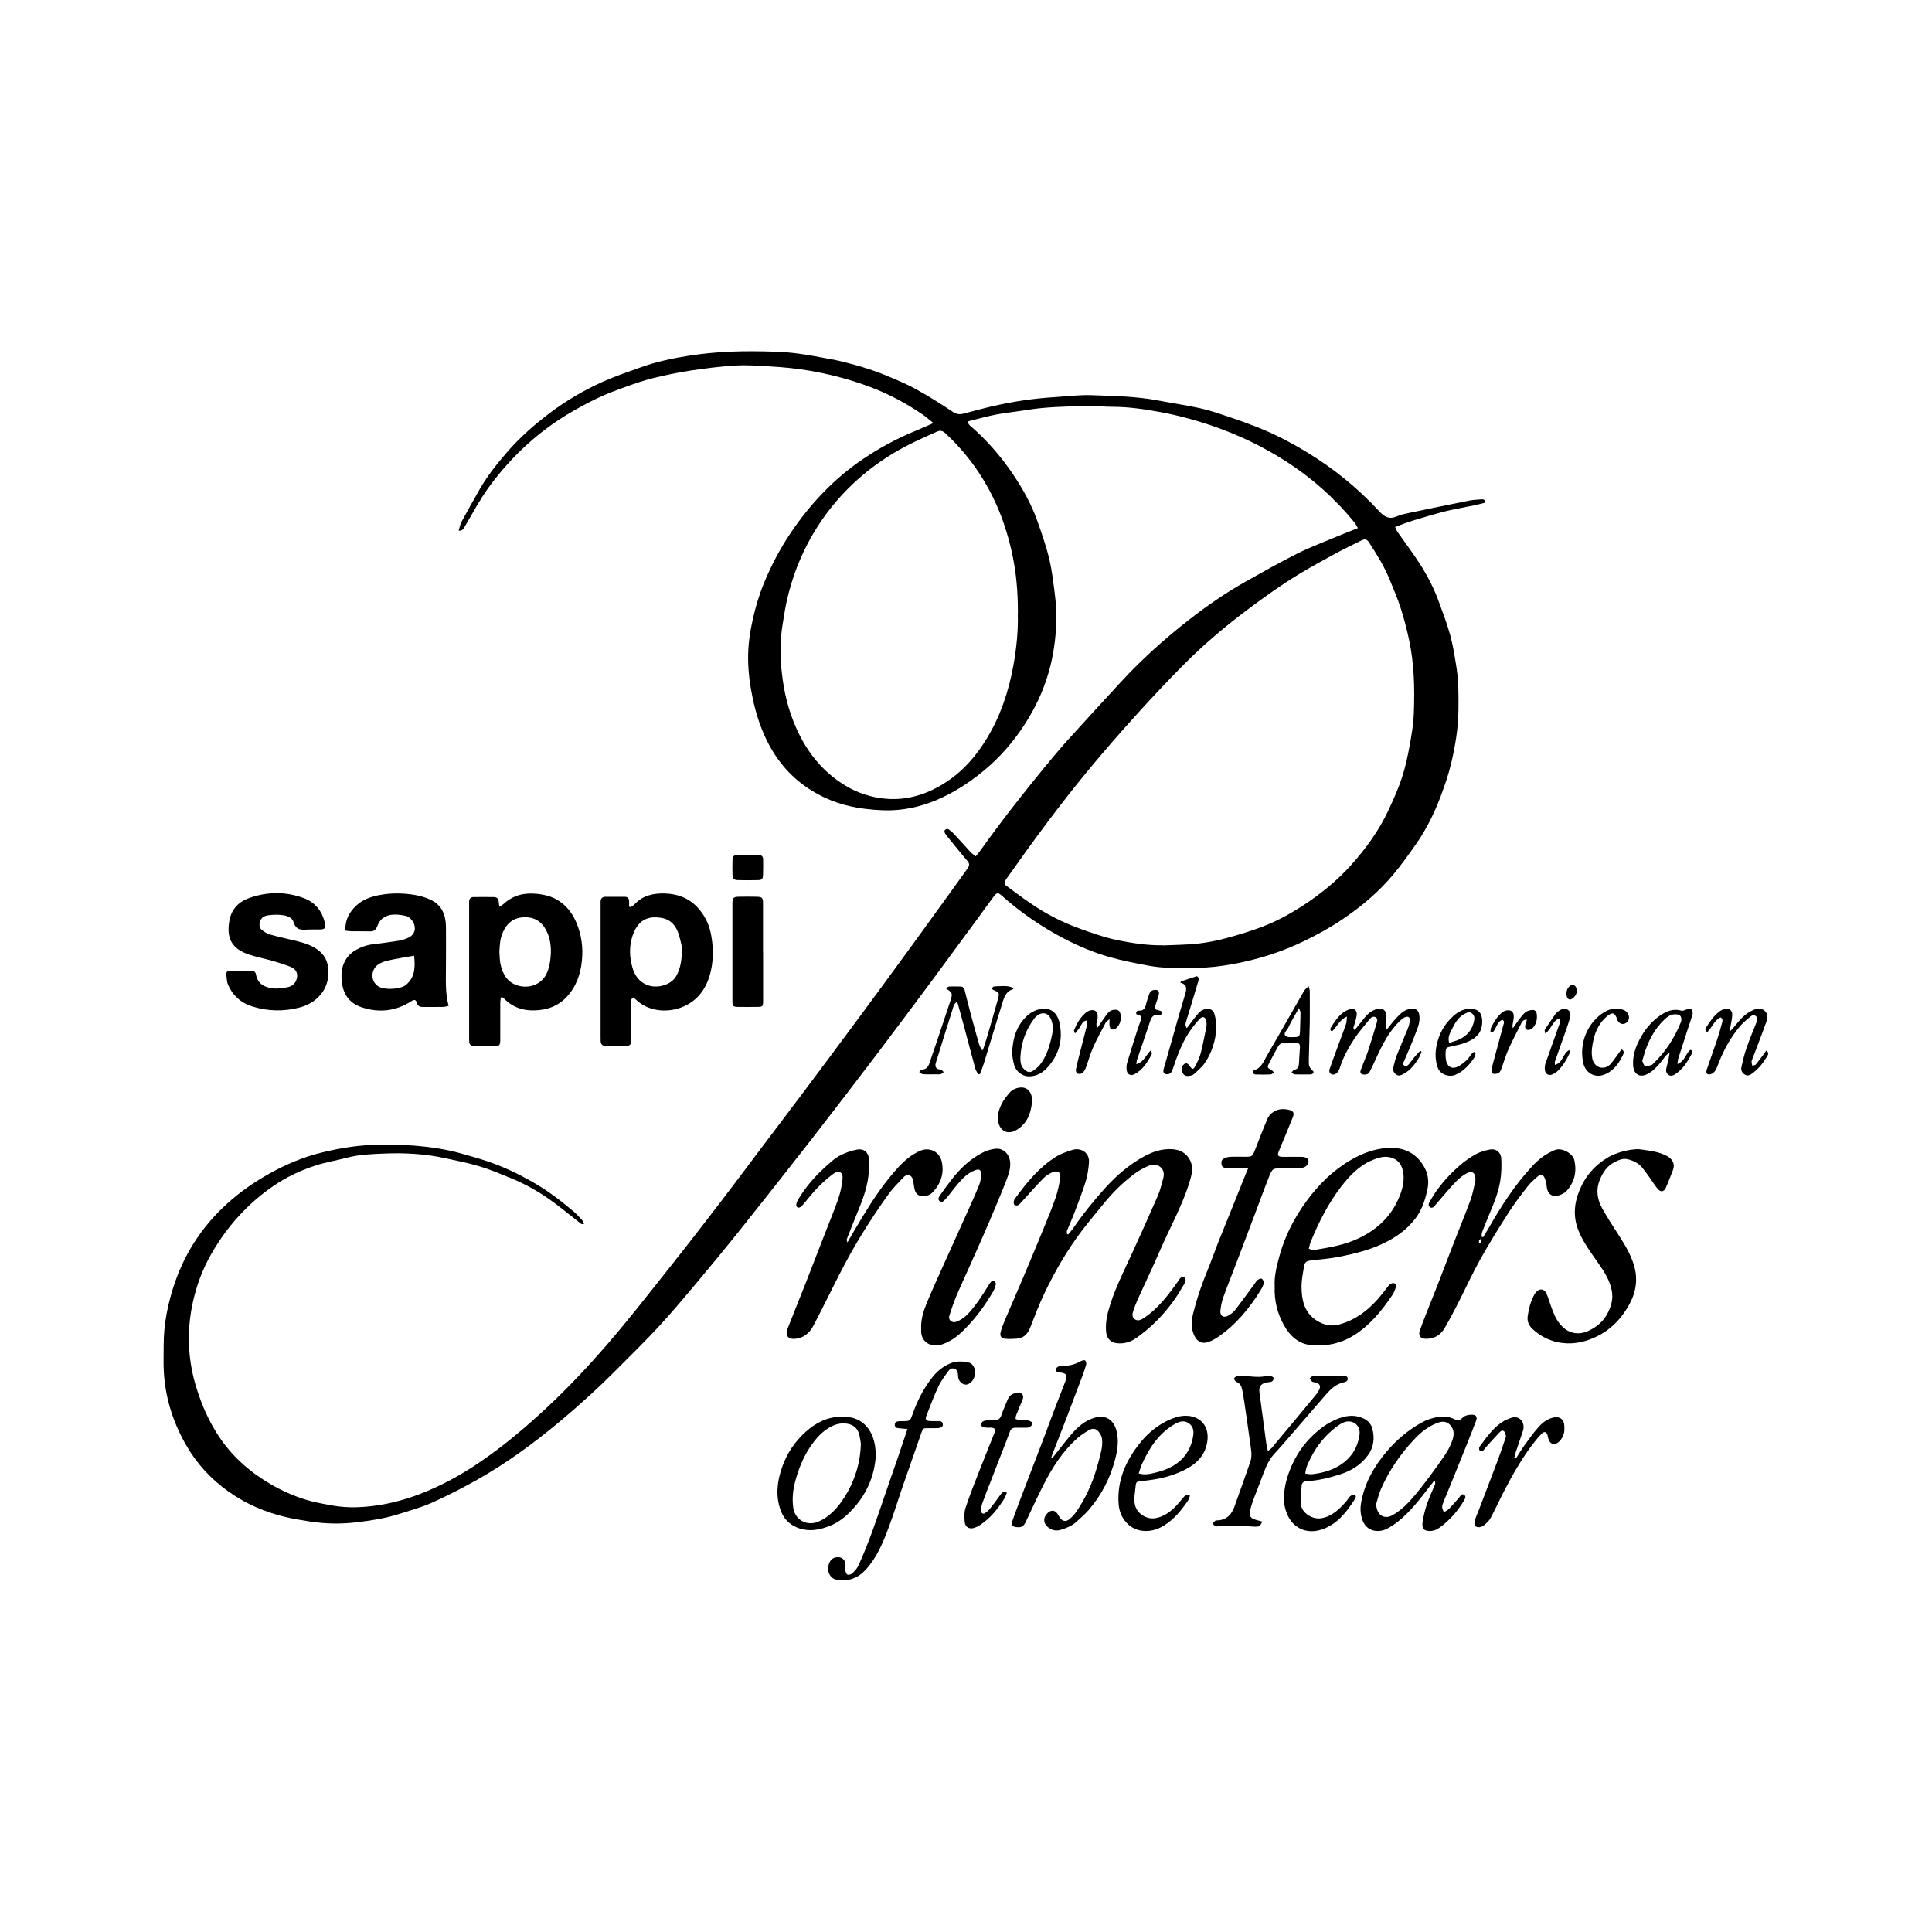 <?xml version="1.0" encoding="UTF-8"?>
<svg id="Layer_1" data-name="Layer 1" xmlns="http://www.w3.org/2000/svg" viewBox="0 0 283.46 283.46">
  <defs>
    <style>
      .cls-1 {
        stroke-width: 0px;
      }
    </style>
  </defs>
  <path class="cls-1" d="m85.71,179.55c-.43.17-.59-.11-.81-.28-1.4-1.09-2.77-2.23-4.21-3.25-1.81-1.28-3.74-2.36-5.8-3.19-1.51-.61-3.01-1.26-4.57-1.72-1.67-.5-3.39-.83-5.09-1.2-2.95-.64-5.95-.79-8.96-.66-1.77.08-3.55.13-5.29.59-1.57.42-3.2.67-4.74,1.18-2.13.7-4.16,1.65-6.02,2.91-3.86,2.62-6.89,6-9.2,10.01-1.25,2.17-2.13,4.5-2.69,6.97-.51,2.27-.72,4.55-.58,6.85.11,1.97.47,3.92,1.06,5.83.81,2.63,1.91,5.12,3.46,7.39,1.95,2.86,4.51,5.08,7.5,6.81,1.59.92,3.26,1.67,5,2.21,1.27.4,2.6.63,3.92.87,2.38.44,4.74.31,7.13-.08,2.52-.41,4.93-1.19,7.25-2.19,2.51-1.08,4.89-2.43,7.16-3.96,3.61-2.44,6.91-5.23,10.09-8.2,3.09-2.89,5.98-5.97,8.74-9.16,3.13-3.61,6.06-7.39,9.03-11.12,2.52-3.17,5-6.37,7.46-9.58,2.22-2.89,4.39-5.81,6.58-8.72,2.07-2.74,4.15-5.48,6.21-8.23,2.39-3.19,4.78-6.39,7.15-9.6,2.75-3.72,5.5-7.45,8.22-11.19,2.69-3.69,5.36-7.41,8.03-11.11.1-.14.19-.29.29-.44.25-.37.19-.65-.11-1-1.01-1.17-1.97-2.38-2.94-3.57-.15-.18-.29-.37-.38-.58-.05-.11-.03-.33.05-.39.11-.09.36-.17.46-.11.33.22.65.49.92.78.8.85,1.56,1.73,2.35,2.58.21.22.47.4.77.65.27-.34.5-.59.7-.87,2.99-4.21,6.17-8.26,9.44-12.25,1.15-1.4,2.31-2.78,3.52-4.12,2.46-2.72,4.95-5.42,7.43-8.12,3.11-3.4,6.53-6.48,10.16-9.32,2.62-2.04,5.34-3.94,8.24-5.57,2.56-1.44,5.11-2.89,7.73-4.2,1.97-.98,4.05-1.75,6.09-2.61.88-.37,1.77-.71,2.77-1.11-.21-.35-.34-.63-.53-.86-2.86-3.51-6.2-6.48-10-8.92-3.31-2.13-6.84-3.83-10.57-5.13-2.62-.91-5.29-1.64-8.01-2.13-2.23-.41-4.48-.74-6.77-.75-1.45,0-2.91-.19-4.36-.13-2.73.11-5.48.13-8.19.57-1.52.25-3.06.4-4.58.68-1.37.26-2.72.65-4.07.98-.05.01-.08.08-.16.18.09.14.16.33.3.45,2.43,2.08,4.51,4.47,6.3,7.11,1.45,2.15,2.72,4.41,3.59,6.86.65,1.84,1.3,3.68,1.75,5.57.42,1.72.61,3.5.84,5.26.33,2.61.26,5.21-.13,7.82-.72,4.84-2.64,9.13-5.54,13.02-1.86,2.5-4.07,4.63-6.61,6.44-2.17,1.54-4.49,2.81-7.04,3.59-1.19.37-2.41.61-3.67.73-1.64.15-3.27.04-4.87-.15-2.76-.33-5.39-1.17-7.78-2.65-2.99-1.84-5.17-4.37-6.69-7.52-.92-1.9-1.54-3.88-1.98-5.93-.42-1.97-.69-3.97-.7-5.97-.01-1.91.26-3.82.68-5.71.42-1.88.97-3.72,1.71-5.49,1.05-2.53,2.33-4.94,3.86-7.22,2.88-4.27,6.36-7.96,10.64-10.85,2.46-1.66,5.07-3.06,7.83-4.18.77-.31,1.53-.66,2.47-1.08-.62-.49-1.06-.89-1.55-1.23-2.41-1.65-4.96-3.02-7.7-4.05-2.9-1.09-5.86-1.88-8.91-2.4-1.93-.33-3.87-.52-5.81-.63-1.68-.1-3.38-.23-5.06-.13-2.23.13-4.46.42-6.67.75-1.84.28-3.67.67-5.47,1.11-1.32.32-2.62.78-3.9,1.24-1.39.5-2.79,1.01-4.12,1.64-1.62.78-3.21,1.63-4.74,2.57-4.49,2.77-8.26,6.36-11.35,10.61-1.31,1.81-2.35,3.81-3.5,5.73-.18.3-.3.63-.88.57.15-.47.23-.93.44-1.32.89-1.64,1.8-3.26,2.72-4.87,1.13-1.95,2.54-3.69,4.01-5.39,1.88-2.16,4.03-4.04,6.32-5.76,2.36-1.77,4.9-3.25,7.57-4.46,1.79-.81,3.67-1.44,5.53-2.11,2.33-.85,4.76-1.37,7.2-1.75,1.98-.31,3.99-.5,5.99-.59,2.21-.1,4.43-.07,6.64,0,2.21.06,4.41.38,6.58.8,1.08.21,2.18.38,3.25.64,1.3.32,2.59.68,3.86,1.09,1.1.36,2.19.77,3.26,1.23,1.31.56,2.63,1.11,3.86,1.81,1.8,1.01,3.55,2.1,5.26,3.25.56.38,1.05.41,1.63.26,1.38-.36,2.75-.74,4.14-1.06,3.01-.7,6.06-1.16,9.15-1.35,1.8-.11,3.61-.35,5.4-.29,3.28.12,6.58.16,9.82.78,2.06.39,4.13.69,6.18,1.14,1.41.31,2.79.79,4.17,1.25,1.38.46,2.74.95,4.09,1.48,2.55,1,4.97,2.25,7.31,3.67,3.96,2.4,7.53,5.29,10.67,8.69.77.83,1.47,1.26,2.59.77.63-.27,1.34-.41,2.02-.55,2.88-.6,5.76-1.2,8.64-1.77.57-.11,1.16-.13,1.74-.18.27-.02.54,0,.61.48-2.19.61-4.47.86-6.67,1.48-2.18.62-4.37,1.19-6.58,2.11.13.27.21.5.34.69,1.1,1.57,2.27,3.11,3.3,4.72,1.11,1.74,2.06,3.58,2.77,5.53.6,1.64,1.22,3.27,1.68,4.94.42,1.54.66,3.13.91,4.71.33,2.07.31,4.17.29,6.27-.03,2.67-.47,5.28-1.08,7.86-.39,1.64-.95,3.24-1.54,4.82-.94,2.48-2.11,4.86-3.64,7.03-1.05,1.5-2.12,2.99-3.29,4.4-2.14,2.56-4.68,4.7-7.45,6.57-1.81,1.22-3.71,2.27-5.68,3.22-2.44,1.18-4.99,2.09-7.61,2.75-2.86.71-5.76,1.18-8.73,1.18-2.1,0-4.21.07-6.28-.31-2-.37-4.01-.76-5.96-1.31-2.26-.65-4.43-1.56-6.53-2.65-3.35-1.74-6.43-3.85-9.25-6.37-.51-.45-.68-.44-1.12.13-.72.95-1.41,1.93-2.11,2.89-2.24,3.05-4.48,6.1-6.73,9.14-2.73,3.67-5.46,7.34-8.22,10.98-3.22,4.24-6.46,8.48-9.73,12.68-3.36,4.32-6.76,8.62-10.17,12.9-2.09,2.62-4.22,5.21-6.37,7.78-1.89,2.25-3.77,4.51-5.76,6.67-2.01,2.18-4.15,4.25-6.24,6.36-2.71,2.73-5.55,5.32-8.51,7.78-3.76,3.13-7.71,6.01-11.98,8.42-2.15,1.21-4.35,2.34-6.6,3.35-1.56.7-3.23,1.15-4.86,1.67-2,.64-4.08.96-6.16,1.21-2.32.28-4.65.25-6.97-.12-1.18-.19-2.36-.37-3.52-.65-3-.71-5.78-1.91-8.31-3.7-2.62-1.84-4.73-4.13-6.31-6.91-.98-1.72-1.77-3.52-2.33-5.44-.67-2.29-.97-4.61-.94-6.98.02-1.49-.02-2.98.12-4.45.21-2.14.67-4.24,1.34-6.31.73-2.26,1.71-4.39,2.97-6.39,2.78-4.38,6.56-7.66,11.06-10.18,2.48-1.39,5.07-2.48,7.82-3.14,2.75-.66,5.54-1.12,8.38-1.1,1.69.01,3.39-.02,5.07.11,2.32.19,4.63.52,6.89,1.15,1.26.35,2.52.71,3.76,1.12,2.35.78,4.58,1.84,6.73,3.07,2.16,1.23,4.13,2.72,6.02,4.33.44.38.84.81,1.23,1.24.12.13.18.32.27.51Zm84.95-40.84c1.69-.08,3.38-.08,5.06-.26,1.44-.16,2.88-.45,4.28-.83,1.76-.47,3.52-1.01,5.22-1.66,2.15-.81,4.16-1.93,6.09-3.19,2.54-1.67,4.88-3.58,6.92-5.85,2.15-2.39,4.03-4.98,5.41-7.9.77-1.63,1.51-3.28,2.07-4.99.51-1.54.84-3.15,1.13-4.75.29-1.57.55-3.16.6-4.75.13-3.61.05-7.23-.73-10.78-.33-1.53-.73-3.06-1.21-4.55-.45-1.41-1.04-2.77-1.6-4.14-.79-1.95-1.9-3.73-3.04-5.48-.32-.49-.6-.54-1.11-.29-1.19.6-2.4,1.16-3.58,1.8-1.84,1-3.68,2-5.47,3.08-2.74,1.66-5.34,3.52-7.9,5.45-3.14,2.37-6.14,4.91-8.92,7.69-2.37,2.37-4.66,4.81-6.91,7.29-2.36,2.61-4.69,5.26-6.94,7.97-4.36,5.24-8.39,10.73-12.32,16.3-.6.84-.31.91.24,1.32,1.35,1.01,2.71,2.01,4.13,2.93,1.17.75,2.4,1.43,3.66,2.02,1.34.62,2.73,1.15,4.13,1.62,1.4.48,2.82.94,4.27,1.22,2.14.42,4.31.75,6.51.71Zm-21.32-48.62c.03-3.38-.27-6.41-.96-9.41-.53-2.28-1.23-4.49-2.18-6.62-1.79-4.01-4.29-7.52-7.52-10.51-.38-.35-.74-.43-1.18-.23-2.18.95-4.34,1.93-6.39,3.16-3.79,2.28-7.04,5.15-9.7,8.68-3.04,4.04-5.04,8.56-6.08,13.49-.2.97-.33,1.95-.5,2.93-.4,2.37-.39,4.75-.12,7.13.31,2.8.95,5.5,2.1,8.08,1.56,3.52,3.85,6.42,7.17,8.44,1.85,1.13,3.87,1.78,6,1.96,3.29.28,6.27-.73,8.98-2.54,2.47-1.64,4.35-3.86,5.87-6.38,1.96-3.25,3.15-6.8,3.83-10.52.49-2.64.74-5.3.67-7.68Z"/>
  <path class="cls-1" d="m156.74,181.09c.21-.26.45-.5.64-.77,1.45-2.12,3.05-4.12,4.77-6.02,1.67-1.84,3.55-3.47,5.74-4.65,1.22-.66,2.56-1.12,4.01-1.05,1.2.06,2.15.54,2.7,1.62.44.85.33,1.76.09,2.64-.82,2.96-2.22,5.67-3.51,8.43-.75,1.6-1.44,3.24-2.18,4.85-.7,1.53-1.42,3.06-2.11,4.59-.25.56-.46,1.13-.65,1.71-.12.37-.15.77.18,1.06.36.32.81.24,1.15.03.57-.34,1.11-.75,1.6-1.19,1.45-1.29,2.6-2.83,3.7-4.4.22-.31.39-.7.87-.52.28.11.28.47-.02,1.01-1.76,3.14-4.06,5.81-7.02,7.89-.82.58-1.71.84-2.71.77-1-.07-1.6-.67-1.7-1.65-.15-1.46.21-2.85.65-4.2.82-2.52,2.02-4.88,3.12-7.28,1.29-2.83,2.57-5.66,3.81-8.51.35-.79.54-1.66.78-2.49.19-.66.13-1.32-.43-1.76-.55-.43-1.24-.35-1.84-.09-.69.3-1.36.68-1.96,1.13-1.79,1.33-3.34,2.9-4.72,4.64-.94,1.18-1.93,2.33-2.85,3.53-2.21,2.9-4.04,6.04-5.61,9.33-.79,1.65-1.43,3.36-2.1,5.06-.36.92-.94,1.53-1.95,1.61-.55.04-1.11.06-1.66.02-.63-.04-.87-.4-.71-1.02.14-.53.34-1.05.55-1.56.89-2.11,1.82-4.21,2.71-6.32,1.01-2.38,2-4.77,2.98-7.16.63-1.53,1.27-3.06,1.81-4.62.32-.93.52-1.9.68-2.87.14-.86-.36-1.23-1.15-.88-.5.22-.99.53-1.36.92-1.04,1.06-2.01,2.18-3.01,3.27-.2.21-.38.45-.62.61-.14.09-.4.09-.55.01-.1-.05-.14-.31-.13-.46.01-.17.08-.35.18-.48,1.7-2.34,3.52-4.58,6-6.14.73-.46,1.57-.74,2.4-1.01,1.25-.4,2.61.37,2.46,1.93-.08.89-.21,1.8-.47,2.66-.48,1.55-1.07,3.07-1.65,4.59-.34.9-.74,1.77-1.1,2.66-.06.14,0,.33,0,.49.06.02.12.05.18.07Z"/>
  <path class="cls-1" d="m73.26,133.06c.31-.22.53-.33.71-.5,1.36-1.24,2.99-1.6,4.78-1.42,1.17.12,2.29.39,3.29,1.06,1.17.79,1.97,1.86,2.52,3.16.76,1.79,1.01,3.66.82,5.55-.2,2.03-.85,3.93-2.32,5.44-.92.95-2.07,1.54-3.35,1.76-2.2.37-4.24.02-5.85-1.7-.04-.04-.1-.06-.15-.08-.02-.01-.06,0-.22,0-.03.25-.08.51-.09.78,0,1.72,0,3.44,0,5.16,0,.23,0,.47-.02.7-.03.3-.18.49-.5.49-1.14,0-2.27,0-3.41,0-.38,0-.59-.21-.62-.59-.02-.23-.02-.47-.02-.7,0-6.47,0-12.94,0-19.41,0-.17,0-.35,0-.52.03-.37.22-.62.6-.62,1.02-.02,2.04-.02,3.06,0,.4,0,.64.24.68.66.02.22.05.44.1.83Zm.01,6.66c.05.58.04,1.17.16,1.73.32,1.5,1.03,2.73,2.63,3.17,1.56.43,3.35-.14,4.13-1.76.38-.81.53-1.65.6-2.53.11-1.35-.03-2.67-.68-3.89-.7-1.3-1.8-1.93-3.29-1.86-1.5.08-2.46.87-3.05,2.22-.41.94-.46,1.91-.5,2.91Z"/>
  <path class="cls-1" d="m92.54,133.09c.21-.15.44-.28.61-.46,1.2-1.27,2.77-1.59,4.4-1.54,1.86.06,3.53.66,4.83,2.09.98,1.08,1.63,2.35,1.91,3.76.37,1.84.42,3.71,0,5.55-.51,2.23-1.66,4.07-3.77,5.08-2.29,1.1-5.32.95-7.26-.95-.1-.1-.22-.17-.34-.27-.41.22-.3.57-.3.86,0,1.63,0,3.26,0,4.9,0,.23,0,.47-.01.7-.01.38-.2.61-.59.62-1.08.01-2.16.02-3.24.01-.42,0-.63-.25-.65-.67,0-.23-.01-.47-.01-.7,0-6.44,0-12.88,0-19.32,0-.17,0-.35,0-.52.03-.42.27-.65.68-.65.96-.01,1.92-.01,2.89,0,.38,0,.59.23.61.6.02.28,0,.56,0,.84l.23.08Zm7.52,5.88c-.12-.48-.28-1.34-.57-2.15-.37-1.03-1.1-1.85-2.18-2.09-2.42-.53-3.83.44-4.54,2.68-.46,1.47-.42,3,0,4.48.35,1.26,1.05,2.25,2.37,2.69,1.33.44,3.3-.03,4.07-1.37.7-1.22.83-2.52.85-4.25Z"/>
  <path class="cls-1" d="m187.02,188.76c-.09-1.55.31-3.07.73-4.59.81-2.92,2.19-5.56,3.97-7.99,1.79-2.44,3.92-4.53,6.56-6.04,1.65-.94,3.41-1.61,5.35-1.72,2.23-.13,4.01.67,5.19,2.56.66,1.05.89,2.24.61,3.52-.33,1.55-.81,3.04-1.79,4.31-1.31,1.7-3.01,2.86-4.95,3.75-1.9.87-3.9,1.36-5.92,1.78-1.42.3-2.88.41-4.33.58-.81.09-1.02.23-1.14,1.02-.14.92-.34,1.85-.34,2.77,0,2.01.39,3.91,2.28,5.08.99.61,2.07.86,3.26.53,2.67-.74,4.66-2.42,6.34-4.54.31-.39.59-.79.91-1.17.12-.15.31-.28.49-.33.37-.11.67.13.57.51-.11.41-.28.84-.51,1.19-1.5,2.23-3.18,4.32-5.46,5.81-1.96,1.28-4.17,1.79-6.49,1.56-1.82-.18-3.07-1.32-3.94-2.86-1-1.76-1.47-3.66-1.39-5.73Zm5.01-5.55c.25.09.35.14.46.16.14.02.29.03.43.01,2.23-.37,4.46-.73,6.53-1.75,2.5-1.22,4.44-2.96,5.62-5.5.65-1.41,1.12-2.89.73-4.47-.22-.9-.75-1.54-1.69-1.82-.97-.28-1.86,0-2.71.35-1.95.79-3.37,2.28-4.62,3.9-1.9,2.45-3.28,5.21-4.46,8.07-.13.31-.19.65-.3,1.05Z"/>
  <path class="cls-1" d="m50.67,136.53c-.06-1.56.59-2.73,1.62-3.68.96-.89,2.18-1.31,3.46-1.54,1.71-.31,3.43-.29,5.13,0,.77.13,1.54.35,2.25.68,1.69.77,2.28,2.24,2.3,3.99.02,1.84,0,3.67,0,5.51.01,2-.16,4.02.39,6.09-.31.06-.55.15-.79.15-.99.02-1.98,0-2.97.01-.47,0-.75-.12-.9-.61-.15-.48-.37-.52-.79-.25-2.31,1.5-4.78,1.75-7.35.89-1.67-.56-2.61-1.8-2.84-3.53-.15-1.1-.13-2.2.43-3.23.34-.64.81-1.14,1.41-1.51.82-.51,1.72-.84,2.69-.96,1.27-.15,2.54-.31,3.81-.52.51-.09,1.03-.25,1.49-.49,1.28-.67.93-2.13.17-2.78-.18-.15-.38-.31-.6-.36-1.21-.25-2.45-.44-3.51.41-.34.27-.57.73-.74,1.14-.21.51-.49.73-1.04.71-.93-.03-1.87,0-2.8-.02-.25,0-.5-.06-.81-.09Zm10.09,3.69c-1.02.18-1.9.31-2.77.49-.82.17-1.66.28-2.4.73-1.25.75-1.27,2.61,0,3.33.87.49,3.17.42,4.01-.3,1.36-1.17,1.31-2.67,1.16-4.25Z"/>
  <path class="cls-1" d="m124.33,182.29c.78-1.33,1.46-2.53,2.18-3.7,1.42-2.35,2.93-4.63,4.73-6.7.82-.95,1.69-1.86,2.77-2.52.37-.23.76-.44,1.16-.59,1.35-.48,2.71.27,3.01,1.68.37,1.73-.15,3.21-1.35,4.48-.37.39-.84.53-1.34.54-.73.03-1.13-.29-1.31-1.01-.08-.34-.1-.69-.17-1.03-.08-.4-.13-.84-.6-.99-.43-.15-.74.15-.99.42-.69.74-1.43,1.47-2.02,2.29-2.28,3.17-4.38,6.46-6.23,9.89-1.13,2.1-2.17,4.24-3.25,6.37-.54,1.06-1.06,2.13-1.63,3.18-.56,1.02-1.4,1.71-2.6,1.83-1.08.11-1.53-.5-1.13-1.51.89-2.24,1.79-4.48,2.67-6.72.95-2.43,1.89-4.87,2.84-7.31.65-1.68,1.35-3.34,1.93-5.04.32-.93.52-1.91.62-2.89.1-.96-.54-1.33-1.31-.77-.84.61-1.63,1.32-2.35,2.06-.77.79-1.44,1.68-2.16,2.52-.13.15-.28.3-.46.38-.28.12-.55-.08-.51-.39.03-.25.12-.52.25-.73,1.01-1.69,2.25-3.19,3.69-4.52.92-.85,1.82-1.74,3-2.23.66-.28,1.37-.51,2.07-.63.86-.15,1.58.42,1.63,1.3.05.9.05,1.81-.07,2.7-.24,1.83-.89,3.55-1.6,5.24-.54,1.31-1.06,2.63-1.57,3.95-.03.08.04.2.1.46Z"/>
  <path class="cls-1" d="m217.63,181.49c.26-.44.53-.87.78-1.31,1.87-3.27,3.9-6.42,6.49-9.18.92-.98,1.98-1.77,3.26-2.28.98-.39,2.59.51,2.81,1.45.41,1.73.04,3.25-1.11,4.55-.3.34-.81.57-1.27.7-.88.25-1.53-.29-1.64-1.19-.06-.48-.14-.98-.33-1.42-.2-.48-.58-.57-.98-.23-.53.45-1.07.92-1.49,1.47-.97,1.24-1.93,2.49-2.78,3.81-1.44,2.25-2.86,4.53-4.16,6.86-1.19,2.13-2.2,4.36-3.31,6.53-.61,1.19-1.23,2.37-1.9,3.53-.4.69-.96,1.27-1.76,1.5-.38.11-.81.18-1.2.14-.68-.06-.96-.53-.74-1.17.32-.9.67-1.8,1.02-2.69.56-1.43,1.14-2.86,1.7-4.29.74-1.89,1.45-3.8,2.19-5.69.84-2.16,1.72-4.31,2.53-6.49.31-.84.47-1.74.68-2.61.05-.2.06-.41.05-.61-.06-.87-.52-1.12-1.3-.71-1.11.58-1.88,1.55-2.7,2.46-.62.69-1.21,1.42-1.83,2.12-.22.25-.47.65-.85.36-.35-.26-.11-.64.06-.94,1.11-1.98,2.6-3.65,4.29-5.14.74-.65,1.56-1.22,2.42-1.69.62-.34,1.35-.54,2.06-.68.83-.17,1.59.4,1.64,1.3.06,1.07.03,2.16-.13,3.21-.27,1.76-.95,3.41-1.64,5.04-.36.86-.71,1.72-1.04,2.59-.08.2-.05.44-.07.66.08.02.15.05.23.07Zm-.61.83c.07,0,.14.01.21.02.01-.16.03-.31.05-.6-.17.16-.26.21-.28.27-.02.1,0,.21.01.31Z"/>
  <path class="cls-1" d="m45.54,136.38c-.15,0-.29-.01-.44,0-.92.1-1.69.04-2.03-1.08-.2-.66-.91-.93-1.53-1.02-.71-.11-1.46-.09-2.17.01-.54.07-1.08.33-1.24.96-.11.44-.09.91.3,1.2.36.28.77.55,1.2.67,1.29.36,2.6.63,3.9.95,1.08.27,2.13.59,3.05,1.25,1.07.77,1.56,1.79,1.61,3.12.1,2.86-1.84,4.74-4.2,5.37-2.36.62-4.69.57-6.98-.15-1.69-.53-2.93-1.64-3.6-3.32-.04-.11-.07-.22-.09-.34-.2-1.59-.32-1.61,1.3-1.59.73,0,1.46,0,2.19,0,.39,0,.67.14.75.57.25,1.39,1.28,1.9,2.51,2.03.71.08,1.45-.04,2.16-.18.79-.16,1.27-.72,1.36-1.52.09-.75-.37-1.22-1-1.47-.83-.33-1.69-.6-2.56-.85-1.23-.36-2.5-.58-3.69-1.01-2.41-.86-3.12-2.42-2.69-4.87.31-1.78,1.43-2.87,3.1-3.42,2.6-.87,5.21-.88,7.79.07,1.73.63,2.72,1.93,3.14,3.69.16.69-.03.91-.72.92-.47,0-.93,0-1.4,0,0,0,0,0,0,0Z"/>
  <path class="cls-1" d="m183.15,171.4c-.9,0-1.56,0-2.22,0-.35,0-.7,0-1.05-.03-.31-.02-.58-.13-.65-.48-.07-.33-.05-.68.26-.86.29-.16.64-.29.97-.3.78-.04,1.57,0,2.36-.01.85,0,.95-.09,1.27-.89.63-1.6,1.23-3.2,1.91-4.77.16-.37.51-.71.86-.94.72-.47,1.55-.47,2.36-.26.55.14.69.49.48,1.01-.66,1.64-1.34,3.28-2.02,4.91-.32.76-.23.94.58.95.87,0,1.75,0,2.62,0,.7,0,1.07.22,1.11.61.05.48-.44.99-1.08,1.02-.9.05-1.81.05-2.71.05-1.47,0-1.5-.02-2.03,1.3-.75,1.89-1.44,3.8-2.16,5.7-.52,1.38-1.05,2.77-1.57,4.15-.45,1.19-.9,2.39-1.36,3.58-.54,1.41-1.11,2.81-1.61,4.23-.22.62-.35,1.29-.42,1.95-.07.74.49,1.09,1.14.72.4-.22.79-.52,1.06-.88.95-1.22,1.84-2.47,2.76-3.71.17-.23.32-.5.54-.68.15-.12.49-.23.59-.15.17.13.32.45.28.64-.07.36-.26.71-.46,1.03-1.66,2.7-3.66,5.11-6.31,6.91-.41.27-.85.51-1.31.68-.93.35-1.65.02-2.09-.87-.51-1.06-.48-2.14-.21-3.24.53-2.15,1.23-4.24,2.08-6.28.57-1.37,1.05-2.77,1.59-4.15.74-1.86,1.5-3.71,2.25-5.57.54-1.35,1.08-2.7,1.62-4.05.15-.36.3-.72.55-1.31Z"/>
  <path class="cls-1" d="m240.4,168.6c1.18.17,2.63.27,3.98.9,1.07.5,1.41,1.35,1.07,2.17-.35.86-.65,1.74-1.04,2.58-.3.65-.76.7-1.22.15-.43-.51-.77-1.09-1.16-1.63-.34-.47-.68-.95-1.04-1.4-.55-.69-1.31-1.06-2.14-1.28-.73-.19-1.39.12-2.01.44-1.06.55-1.68,1.49-2.12,2.57-.61,1.5-.37,2.93.39,4.27.73,1.29,1.53,2.54,2.34,3.78.9,1.4,1.76,2.8,2.26,4.41.64,2.06.34,3.99-.66,5.82-1.19,2.17-2.87,3.88-5.17,4.89-1.69.75-3.47,1.04-5.29.67-1.41-.29-2.68-.96-3.75-1.96-.54-.5-.81-1.13-.7-1.88.16-1.1.43-2.17.97-3.15.07-.13.15-.25.25-.36.54-.6,1.21-.53,1.54.21.25.56.41,1.15.62,1.73.41,1.16.83,2.3,1.76,3.17,1.05.98,2.4,1.18,3.71.59,1.33-.6,2.37-1.51,2.98-2.82.44-.94.72-1.92.52-3.03-.28-1.59-1.12-2.86-2-4.12-1.03-1.48-2.11-2.92-2.83-4.6-.86-2.02-.76-4,.05-6.01.88-2.17,2.32-3.81,4.33-4.97,1.07-.61,2.9-1.13,4.35-1.14Z"/>
  <path class="cls-1" d="m135.15,194.79c-.03-1.25.34-2.43.8-3.56.79-1.93,1.67-3.83,2.52-5.73,1.19-2.65,2.39-5.29,3.58-7.94.56-1.25,1.13-2.49,1.63-3.76.19-.5.28-1.07.26-1.6-.03-.61-.31-.72-.89-.5-1.05.39-1.8,1.16-2.5,1.98-.53.62-1.02,1.27-1.53,1.91-.09.11-.19.22-.29.33-.24.25-.5.61-.87.31-.3-.24-.14-.6.06-.87.69-.94,1.35-1.89,2.09-2.79,1.12-1.36,2.43-2.53,3.98-3.37.62-.34,1.35-.59,2.05-.66,1.2-.12,2.07.8,2.17,2.01.07.88-.21,1.69-.5,2.46-.8,2.09-1.68,4.14-2.55,6.2-.87,2.03-1.77,4.04-2.66,6.05-.73,1.65-1.5,3.28-2.2,4.93-.39.93-.71,1.9-1.02,2.87-.19.59.39,1.09.99.88.69-.25,1.28-.66,1.79-1.21,1.13-1.23,2.03-2.61,2.9-4.03.14-.22.26-.46.45-.64.1-.1.36-.18.45-.12.14.09.28.33.25.48-.08.36-.21.74-.39,1.06-1.34,2.27-2.88,4.38-4.84,6.16-.78.71-1.65,1.26-2.67,1.61-1.54.52-3.16-.27-3.06-2.18,0-.09,0-.17,0-.26Z"/>
  <path class="cls-1" d="m154.37,213.96c.9-1.13,1.78-2.28,2.71-3.39.94-1.13,2.02-2.11,3.47-2.55,1.61-.49,2.82.24,3.25,1.86.37,1.41.18,2.79-.17,4.15-.72,2.8-2.01,5.32-3.91,7.52-.55.64-1.2,1.18-1.82,1.75-.64.58-1.43.89-2.24,1.14-.58.18-1.14.13-1.68-.21-.95-.6-1.04-1.58-.19-2.32.46-.4.99-.34,1.34.16.13.19.23.4.37.6.34.5.87.64,1.35.26.4-.32.77-.71,1.07-1.14,1.34-1.96,2.32-4.09,2.98-6.37.27-.92.53-1.85.72-2.79.1-.51.13-1.05.06-1.56-.04-.35-.25-.72-.48-1-.39-.47-.87-.57-1.41-.25-.62.36-1.25.76-1.78,1.24-2.11,1.9-3.61,4.25-4.89,6.75-.91,1.78-1.74,3.62-2.6,5.42-.36.75-.61.89-1.35.83-.65-.06-.84-.31-.63-.92.29-.85.6-1.7.92-2.54.57-1.52,1.16-3.04,1.74-4.56.58-1.52,1.17-3.03,1.75-4.55.57-1.49,1.11-2.99,1.68-4.49.55-1.44,1.11-2.87,1.67-4.31.36-.92.22-1.19-.77-1.33-.26-.04-.58,0-.59-.37,0-.34.25-.5.57-.56.14-.02.29-.03.44-.03.96.02,1.84-.25,2.67-.71.17-.1.51-.16.61-.07.13.12.18.44.12.63-.15.56-.35,1.11-.55,1.65-.78,2.07-1.55,4.13-2.34,6.19-.69,1.79-1.4,3.57-2.09,5.36-.06.15-.09.31-.13.47.05.01.1.03.15.04Z"/>
  <path class="cls-1" d="m211.82,221.87c.27-.16.56-.28.77-.49.51-.52.98-1.07,1.46-1.62.02-.02.03-.05.05-.07.18-.22.35-.58.68-.39.37.21.19.56.02.84-.8,1.37-1.81,2.56-3.04,3.57-.52.42-1.04.84-1.75.9-.97.09-1.43-.26-1.3-1.23.13-.94.37-1.88.68-2.78.32-.96.77-1.88,1.16-2.82.05-.11,0-.26,0-.39-.06-.03-.12-.06-.17-.09-.26.33-.52.65-.77.98-1.35,1.76-2.7,3.51-4.44,4.91-.54.43-1.13.83-1.75,1.14-1.18.58-2.97.4-3.55-1.39-.26-.8-.32-1.58-.18-2.4.5-2.93,1.9-5.4,3.81-7.63,1.4-1.63,3-2.99,4.86-4.07.84-.49,1.74-.81,2.7-.95.79-.12,1.59-.03,2.3.32.47.24.84.18,1.18-.16.41-.41.93-.49,1.45-.49.56,0,.79.33.59.86-.42,1.12-.86,2.22-1.3,3.33-.77,1.91-1.54,3.82-2.31,5.73-.39.97-.8,1.93-1.19,2.9-.26.65-.25.83.06,1.48Zm-9.9-1.23c.01,1.65,1.18,2.32,2.32,1.7,1.38-.76,2.45-1.88,3.43-3.06,1.32-1.59,2.54-3.26,3.73-4.94.74-1.04,1.46-2.11,1.79-3.37.19-.75.06-1.46-.53-2-.57-.52-1.23-.42-1.88-.16-1.33.52-2.41,1.43-3.36,2.45-1.99,2.13-3.64,4.53-4.81,7.22-.35.79-.53,1.65-.69,2.16Z"/>
  <path class="cls-1" d="m133.13,209.67c-.51-.05-.87-.09-1.23-.12-.31-.02-.6-.09-.62-.47-.02-.42.28-.54.63-.56.23-.02.47,0,.7-.01.9-.02.94-.07,1.24-.91.7-1.99,1.62-3.86,2.94-5.52.72-.91,1.6-1.62,2.67-2.06.83-.34,1.72-.31,2.58-.14.68.13,1.06.83,1.02,1.63-.05.79-.59,1.51-1.22,1.63-.49.09-1.07-.34-1.22-.91-.06-.22-.05-.46-.08-.69-.04-.34-.2-.62-.54-.73-.36-.12-.65.05-.84.32-.52.74-1.09,1.46-1.47,2.27-.65,1.39-1.19,2.83-1.75,4.27-.24.61-.09.8.56.83.35.02.7,0,1.05,0,.35.01.75-.02.78.48.02.36-.26.54-.82.56-.47.01-.93,0-1.4,0-.7.02-.69.02-.92.67-.91,2.61-1.83,5.21-2.73,7.82-.71,2.06-1.34,4.14-2.11,6.18-.82,2.17-1.71,4.32-3.32,6.08-1.17,1.28-2.56,1.76-4.23,1.5-.82-.12-1.37-.92-1.29-1.8.1-.99.62-1.54,1.45-1.53.6.01,1.05.42,1.09,1.02.02.29-.07.59-.03.87.04.24.13.57.3.66.16.09.53,0,.69-.14.35-.33.72-.71.92-1.14.57-1.24,1.09-2.5,1.58-3.78.62-1.63,1.18-3.28,1.75-4.92.41-1.18.8-2.36,1.21-3.54.36-1.04.73-2.08,1.09-3.13.51-1.51,1.02-3.02,1.59-4.71Z"/>
  <path class="cls-1" d="m186.02,212.89c.29-.22.44-.31.55-.43,2.15-2.57,4.29-5.14,6.42-7.72.19-.22.35-.47.5-.72.35-.59.19-1-.46-1.19-.17-.05-.38-.02-.5-.11-.16-.12-.26-.33-.38-.5.17-.12.35-.33.52-.33.58-.02,1.16.05,1.75.05.87,0,1.75-.03,2.62-.06.29,0,.63-.04.69.34.05.36-.21.52-.52.58-1.19.24-2,1.03-2.75,1.9-1.76,2.02-3.5,4.05-5.26,6.08-.73.84-1.44,1.68-2.2,2.49-.71.76-1.16,1.66-1.52,2.62-.54,1.44-1.11,2.87-1.65,4.31-.16.43-.28.89-.4,1.34-.23.84.03,1.25.88,1.46.29.07.58.16.89.24-.31.71-.49.79-1.25.74-1.1-.07-2.2-.13-3.31-.15-.64-.01-1.28.07-1.92.1-.12,0-.26.06-.34,0-.16-.09-.38-.22-.41-.36-.02-.13.17-.32.31-.43.1-.08.28-.08.42-.08,1.29-.08,2-.87,2.4-1.98.8-2.18,1.56-4.38,2.33-6.57.35-.98.1-1.96-.03-2.94-.26-1.96-.55-3.92-.84-5.88-.09-.6-.19-1.21-.31-1.81-.1-.5-.31-.92-.85-1.13-.16-.06-.35-.36-.32-.51.03-.16.3-.31.49-.37.18-.06.4,0,.61,0,1.13,0,2.25.28,3.39.06.31-.06.64-.04.96,0,.14.02.36.2.35.3-.02.17-.14.4-.28.47-.23.1-.51.08-.77.13-.8.16-1.16.62-1.05,1.43.33,2.51.67,5.02,1.01,7.53.04.31.13.61.23,1.09Z"/>
  <path class="cls-1" d="m128.51,213.42c-.18,3.13-1.36,5.84-3.52,8.12-.88.94-1.87,1.76-3.07,2.26-1.62.67-3.26,1.01-4.99.31-1.22-.5-2-1.39-2.42-2.59-.74-2.1-.48-4.18.23-6.24.71-2.06,1.9-3.79,3.5-5.23,1.52-1.37,3.26-2.2,5.35-2.21,2.7-.02,4.24,1.59,4.74,3.99.11.51.12,1.04.17,1.58Zm-2.2-1.59c-.05-.27-.11-.82-.25-1.36-.22-.87-.79-1.4-1.68-1.57-.84-.16-1.62,0-2.37.37-1.37.69-2.34,1.82-3.17,3.06-1.02,1.54-1.69,3.23-2.17,5.02-.34,1.29-.47,2.57-.28,3.89.26,1.75,1.96,2.69,3.6,2.04.83-.33,1.53-.83,2.17-1.44.91-.87,1.62-1.91,2.23-3,1.15-2.1,1.83-4.33,1.92-7.02Z"/>
  <path class="cls-1" d="m188.38,219.73c.03-1.63.47-3.16,1.11-4.63.75-1.72,1.81-3.26,3.18-4.55,1.28-1.21,2.69-2.2,4.44-2.66,1.07-.28,2.08-.21,3.05.28.6.3,1.03.82,1.19,1.45.36,1.38.21,2.74-.66,3.91-1.04,1.41-2.46,2.28-4.12,2.8-1.59.5-3.19.91-4.86.98-.41.02-.7.24-.73.62-.08.92-.22,1.87-.12,2.78.14,1.29,1.73,2.27,3.01,2.04,1.61-.29,2.66-1.35,3.67-2.5.21-.24.36-.55.59-.75.15-.13.44-.22.61-.16.28.11.19.39.05.6-1.22,1.92-2.61,3.7-4.85,4.46-2.17.73-4.22-.14-5.1-2.27-.32-.77-.48-1.55-.45-2.39Zm3.12-3.52c.37.03.71.12,1.04.08,1.33-.16,2.63-.48,3.81-1.17,1.8-1.05,2.86-2.62,3.12-4.67.18-1.4-1.12-2.3-2.41-1.72-.34.15-.66.36-.96.59-1.6,1.22-2.86,2.72-3.76,4.52-.36.72-.75,1.43-.83,2.37Z"/>
  <path class="cls-1" d="m174.6,219.42c-.11.29-.16.52-.28.71-.97,1.43-2.04,2.77-3.54,3.69-1.08.66-2.23.97-3.5.72-1.12-.23-1.94-.88-2.53-1.83-.52-.84-.65-1.79-.66-2.76-.02-3.28,1.32-6.02,3.37-8.48,1.06-1.27,2.32-2.29,3.8-3.02.81-.4,1.66-.7,2.58-.73,2.12-.05,3.5,1.37,3.33,3.44-.16,1.9-1.19,3.25-2.79,4.18-2.1,1.23-4.43,1.72-6.82,1.95-.82.08-.89.08-.96.91-.07.89-.31,1.76-.06,2.68.33,1.19,1.64,2.08,2.98,1.86,1.18-.2,2.09-.86,2.9-1.66.46-.45.83-.97,1.26-1.45.29-.32.3-.31.91-.2Zm-7.53-3.24c.85.23,1.5.11,2.15-.05.4-.09.79-.19,1.18-.31,2.48-.8,4.24-2.4,4.67-5.2.11-.71-.03-1.36-.64-1.79-.64-.45-1.3-.32-1.97.05-2.38,1.33-3.78,3.47-4.88,5.85-.2.44-.33.91-.51,1.45Z"/>
  <path class="cls-1" d="m111.96,139.72c0,2.36,0,4.72,0,7.08,0,.89-.02.92-.94.93-.93,0-1.87.02-2.8,0-.65-.02-.76-.14-.76-.79,0-4.81,0-9.61,0-14.42,0-.77.17-.94.92-.95.87-.02,1.75-.02,2.62,0,.83.02.95.15.95.99,0,2.39,0,4.78,0,7.17Z"/>
  <path class="cls-1" d="m222.45,213.93c.4-.62.78-1.27,1.21-1.87.63-.87,1.26-1.75,1.96-2.56.59-.68,1.28-1.27,2.2-1.5,1-.26,1.67.22,1.7,1.26.01.38.03.78-.09,1.12-.13.4-.34.82-.64,1.1-.71.68-1.43.43-1.66-.53-.03-.11-.03-.23-.07-.34-.16-.54-.48-.66-.88-.25-.47.47-.89,1-1.3,1.53-1.61,2.11-2.92,4.41-4.14,6.76-.7,1.34-1.32,2.71-2.03,4.05-.21.4-.57.73-.91,1.03-.43.37-1.04.45-1.28.2-.36-.39-.15-.82-.01-1.23.13-.38.31-.75.45-1.13.96-2.52,1.93-5.04,2.88-7.57.37-.98.69-1.97,1.02-2.95.04-.11.11-.23.09-.33-.05-.24-.09-.52-.25-.69-.23-.25-.51-.07-.69.12-.7.74-1.38,1.49-2.06,2.25-.13.15-.23.36-.39.45-.12.07-.34.03-.47-.05-.08-.05-.08-.25-.07-.39,0-.08.06-.16.12-.23,1.02-1.38,2-2.81,3.52-3.7.3-.17.63-.29.95-.42,1.39-.54,2.19.74,1.85,1.81-.34,1.08-.73,2.14-1.08,3.21-.08.25-.13.52-.2.77.09.03.18.07.27.1Z"/>
  <path class="cls-1" d="m197.61,149.15c-1.17.53-1.47,1.55-2.18,2.17-.32-.15-.28-.38-.15-.59.51-.81,1.03-1.63,1.83-2.2.3-.21.66-.39,1.01-.48.58-.14,1,.2.94.8-.05.51-.22,1.02-.36,1.52-.07.24-.26.46.06.75.51-.64,1.01-1.27,1.52-1.89.43-.52.95-.93,1.61-1.15.91-.3,1.49.07,1.53,1.04.01.38-.04.75-.05,1.13,0,.21.03.42.07.83.57-.69.97-1.24,1.44-1.73.5-.52.99-1.07,1.74-1.27,1.1-.29,1.62.09,1.65,1.21.03.97-.4,1.81-.72,2.68-.46,1.22-.99,2.41-1.5,3.62-.1.23-.34.49-.06.71.34.26.6,0,.81-.26.29-.36.55-.75.85-1.1.23-.27.49-.51.73-.77l.2.14c-.11.25-.19.5-.32.74-.6,1.05-1.31,1.99-2.42,2.56-.32.16-.64.3-.98.05-.36-.26-.55-.62-.43-1.06.15-.59.28-1.19.5-1.76.52-1.32,1.1-2.63,1.63-3.94.14-.35.23-.72.29-1.09.09-.53-.24-.79-.73-.56-.28.13-.53.35-.76.57-1.01.98-1.79,2.15-2.45,3.38-.59,1.1-1.08,2.25-1.61,3.38-.1.21-.22.41-.32.62-.17.38-.48.48-.86.46-.45-.02-.63-.26-.46-.7.35-.95.76-1.88,1.09-2.85.45-1.35.85-2.71,1.25-4.08.08-.27.15-.61-.17-.78-.34-.19-.64,0-.85.25-.78.97-1.62,1.91-2.3,2.95-.89,1.36-1.67,2.8-2.15,4.37-.05.16-.15.32-.25.45-.31.38-.68.49-.99.3-.35-.22-.27-.56-.16-.86.38-1.1.79-2.19,1.19-3.28.39-1.06.8-2.12,1.17-3.19.1-.28.07-.59.13-1.07Z"/>
  <path class="cls-1" d="m147.73,218.99c-.14.32-.22.63-.38.88-.95,1.52-2.06,2.89-3.57,3.89-.24.16-.51.29-.78.38-.76.27-1.37-.04-1.46-.85-.07-.68-.09-1.43.12-2.06.63-1.9,1.37-3.76,2.1-5.62.7-1.81,1.45-3.61,2.16-5.41.06-.15.08-.33.11-.47-.36-.39-.79-.24-1.18-.26-.65-.03-.89-.14-.87-.48.03-.52.48-.54.83-.6.34-.06.7-.05,1.05-.03.53.02.86-.15,1.05-.7.27-.8.62-1.56.94-2.34.26-.64.8-.92,1.44-.97.72-.05,1,.4.72,1.06-.32.75-.63,1.5-.93,2.26-.06.15-.05.33-.08.51.81.4,1.81-.14,2.5.6-.13.49-.44.69-.9.69-.52,0-1.05,0-1.57,0-.43,0-.7.14-.86.57-.43,1.17-.89,2.33-1.34,3.49-.56,1.43-1.12,2.87-1.67,4.3-.37.95-.75,1.89-1.08,2.85-.11.32-.13.69-.12,1.03,0,.32.29.46.56.29.26-.17.52-.39.71-.63.54-.68,1.06-1.38,1.57-2.09.2-.27.37-.53.93-.28Z"/>
  <path class="cls-1" d="m143.54,157.65c-.15-.29-.36-.57-.45-.88-.56-2.05-1.09-4.1-1.64-6.15-.3-1.12-.61-2.24-.92-3.36-.02-.07-.1-.13-.18-.23-.45.29-.5.78-.63,1.19-.79,2.46-1.55,4.93-2.32,7.4-.05.17-.11.33-.14.5-.06.41.09.68.51.77.11.02.25.01.34.07.13.08.23.21.34.33-.14.11-.28.28-.44.31-.25.05-.52.02-.78.02-.61,0-1.23.03-1.84-.02-.18-.01-.35-.21-.53-.32.14-.12.27-.33.41-.34.64-.04.92-.44,1.1-.97.41-1.18.81-2.37,1.21-3.55.57-1.71,1.14-3.42,1.71-5.13.06-.19.14-.38.2-.58.28-.99.24-1.07-.69-1.68.18-.12.32-.29.47-.29.55-.03,1.11,0,1.66,0,.34,0,.51.2.6.53.31,1.24.62,2.48.95,3.72.37,1.38.75,2.75,1.14,4.12.09.32.27.62.4.93.06,0,.13,0,.19,0,.16-.5.34-.99.49-1.5.57-1.95,1.15-3.91,1.69-5.87.28-1.03.25-1.04-.72-1.46-.05-.02-.07-.09-.11-.14.04-.37.33-.35.58-.36,1.53-.1,2.18-.02,2.54.32,0,.03,0,.08-.02.08-1.16.35-1.39,1.38-1.69,2.34-.89,2.86-1.75,5.73-2.63,8.59-.16.52-.37,1.02-.56,1.53-.09.02-.17.04-.26.06Z"/>
  <path class="cls-1" d="m173.27,143.99c.78-.26,1.57-.51,2.34-.77.38.26.24.59.16.88-.36,1.23-.73,2.45-1.1,3.67-.24.78-.49,1.55-.71,2.33-.06.22,0,.47.15.75.1-.12.2-.24.29-.36.5-.64.96-1.31,1.5-1.92.22-.24.57-.41.89-.51.61-.2,1.23.1,1.39.71.16.61.31,1.26.29,1.88-.08,1.95-.64,3.78-1.76,5.39-.4.58-1,1.04-1.52,1.54-.14.13-.35.21-.55.24-.38.07-.78.1-1.04-.27-.25-.36-.28-.78-.09-1.16.09-.18.32-.38.51-.39.16-.01.39.18.5.35.4.61.57.63.9-.03.3-.59.6-1.21.76-1.84.32-1.26.56-2.55.82-3.83.05-.25.03-.53,0-.78-.11-.68-.55-.86-1.01-.36-.57.61-1.09,1.28-1.55,1.98-1.09,1.67-1.76,3.53-2.39,5.4-.12.35-.26.64-.67.71-.51.08-.8-.2-.66-.71.3-1.09.62-2.18.93-3.27.45-1.57.88-3.13,1.33-4.7.29-1.01.59-2.01.89-3.01.22-.73.4-1.44-.69-1.74.03-.06.06-.12.1-.18Z"/>
  <path class="cls-1" d="m259.14,154.13c.38.28.32.55.18.77-.59.98-1.26,1.89-2.2,2.57-.34.24-.68.46-1.12.19-.43-.26-.6-.67-.5-1.12.21-.93.43-1.87.74-2.77.46-1.31,1-2.6,1.51-3.89.11-.29.13-.57-.13-.8-.28-.23-.57-.12-.8.07-.55.47-1.13.92-1.59,1.48-1.34,1.63-2.35,3.46-3.11,5.42-.14.35-.25.72-.46,1.03-.14.22-.39.43-.63.51-.54.17-.8-.12-.62-.65.49-1.46,1.02-2.91,1.51-4.37.28-.83.51-1.66.74-2.51.07-.27.15-.58-.24-.8-.9.45-1.23,1.47-1.92,2.16-.38-.18-.32-.45-.18-.67.54-.86,1.12-1.71,1.94-2.34.22-.17.5-.31.78-.38.64-.16,1.12.19,1.11.85-.02.6-.17,1.2-.27,1.8-.03.16-.09.32,0,.58.25-.28.52-.55.75-.84.6-.76,1.24-1.48,2.08-1.97.3-.17.62-.33.95-.41,1.11-.27,1.93.62,1.56,1.7-.47,1.34-.99,2.67-1.49,4-.22.57-.44,1.14-.66,1.71-.04.11-.09.23-.08.34.01.19.07.37.1.56.18-.05.42-.05.52-.17.44-.53.85-1.1,1.27-1.66.08-.11.15-.23.26-.4Z"/>
  <path class="cls-1" d="m246.12,156.11c1.11-.43,1.18-1.52,1.87-2.07.32.04.39.26.27.49-.65,1.17-1.31,2.33-2.49,3.08-.29.19-.57.3-.89.14-.35-.18-.48-.52-.42-.89.07-.43.22-.84.31-1.27.07-.32.11-.64.19-1.11-.56.27-.73.65-.97.95-.65.82-1.3,1.64-2.27,2.14-1.13.59-2.02.06-2.11-1.23-.09-1.35.3-2.59.91-3.77.71-1.36,1.62-2.55,2.87-3.45,1-.72,2.05-1.21,3.33-.83.2.06.47-.14.71-.18.24-.05.56-.15.71-.04.15.11.25.47.2.67-.22.81-.51,1.61-.77,2.41-.45,1.38-.9,2.76-1.34,4.15-.06.18-.06.38-.12.79Zm-5.18-.48c.13.27.21.69.41.76.28.09.65-.07.98-.14.07-.02.13-.11.2-.17,1.82-1.73,3.15-3.78,4.08-6.1.18-.46.05-1.01-.35-1.11-.36-.09-.82-.08-1.16.07-.41.18-.77.51-1.1.84-1.15,1.15-1.92,2.54-2.49,4.05-.21.57-.36,1.16-.56,1.81Z"/>
  <path class="cls-1" d="m191.99,144.67c.09.37.18.56.18.74,0,1.54.02,3.09,0,4.63-.03,1.77-.11,3.54-.14,5.31-.02,1.16,0,1.16.7,1.89-.03.35-.3.4-.57.4-.73,0-1.46.02-2.18-.01-.17,0-.33-.17-.49-.26.12-.13.23-.36.37-.39.59-.12.71-.51.73-1.02.03-.73.08-1.45.13-2.17.04-.58-.07-.77-.64-.8-.61-.03-1.23-.05-1.83.02-.25.03-.56.23-.68.44-.51.88-.98,1.78-1.44,2.69-.23.45-.15.56.39.83.15.08.26.25.39.38-.16.1-.31.28-.47.29-.76.03-1.51.03-2.27,0-.13,0-.3-.14-.38-.27-.04-.06.08-.31.17-.34,1.14-.31,1.46-1.37,1.96-2.22,1.82-3.11,3.58-6.25,5.38-9.38.14-.25.4-.43.71-.77Zm-1.41,3.23c-.61,1.1-1.15,1.96-1.57,2.88-.18.39-.78.8-.4,1.2.23.25.86.19,1.31.18.69,0,.79-.14.81-.82.03-.92.07-1.85.08-2.77,0-.16-.11-.33-.22-.66Z"/>
  <path class="cls-1" d="m148.49,154.66c.07-2.4.69-4.23,2.23-5.65.41-.38.95-.7,1.49-.86,1.75-.53,2.9.3,3.25,1.96.53,2.48-.11,4.74-1.88,6.61-.67.71-1.49,1.17-2.53,1.2-1.08.04-1.98-.75-2.24-1.62-.19-.63-.26-1.3-.32-1.64Zm1.22.29c0,.71-.03,1.41.57,1.95.5.45.84.52,1.4.13.35-.25.69-.54.95-.88,1.01-1.33,1.44-2.9,1.76-4.51.15-.77.09-1.5-.24-2.21-.34-.74-1.1-.99-1.8-.55-.22.14-.43.32-.58.52-1.25,1.64-1.92,3.5-2.05,5.55Z"/>
  <path class="cls-1" d="m216.51,154.44c-.06.23-.06.51-.18.7-.73,1.06-1.54,2.02-2.79,2.55-.96.41-2.27-.07-2.6-1.06-.37-1.06-.39-2.12-.18-3.19.34-1.7,1.13-3.17,2.43-4.34.71-.64,1.5-1.09,2.5-1.09,1.14,0,1.72.54,1.77,1.68.09,1.75-.82,2.68-2.52,3.32-.67.25-1.4.38-2.11.54-.58.13-.7.18-.73.79-.02.48-.02,1,.12,1.46.25.77.85,1.06,1.59.73.51-.23.97-.63,1.39-1.01.3-.27.5-.64.76-.95.08-.1.21-.16.32-.24.07.04.15.07.22.11Zm-3.89-1.43c.53-.18,1-.29,1.43-.49,1.25-.56,2.03-1.51,2.25-2.89.07-.41-.04-.73-.39-.99-.33-.25-.6-.09-.89.04-.96.44-1.49,1.29-1.92,2.17-.28.6-.74,1.2-.49,2.15Z"/>
  <path class="cls-1" d="m151.41,161.68c-.15,1.69-.72,3.17-2.24,4.09-1.37.83-2.49.1-2.72-1.23-.16-.91.11-1.75.48-2.53.32-.66.81-1.26,1.31-1.82.23-.26.61-.44.96-.54,1.21-.35,2.06.25,2.21,1.5.02.17,0,.35,0,.52Z"/>
  <path class="cls-1" d="m161.03,150.77c.46-.66.87-1.28,1.3-1.88.28-.38.62-.7,1.13-.74.55-.05.84.13.94.67.14.79-.05,1.52-.67,2.06-.16.14-.49.2-.7.14-.13-.04-.21-.36-.24-.57-.04-.24,0-.49,0-.92-.28.24-.47.33-.55.48-.63,1.21-1.3,2.4-1.85,3.64-.44.98-.71,2.03-1.09,3.03-.11.29-.29.59-.53.77-.16.13-.51.14-.71.05-.13-.06-.24-.4-.21-.58.22-1.02.48-2.04.74-3.05.31-1.21.64-2.42.93-3.63.04-.16-.07-.35-.11-.53-.17.08-.39.11-.5.24-.22.27-.36.6-.55.88-.17.24-.37.46-.64.8-.09-.28-.17-.4-.14-.48.38-.95.88-1.83,1.67-2.52.47-.41,1.07-.54,1.43-.33.33.2.46.74.31,1.35-.09.35-.25.7.04,1.1Z"/>
  <path class="cls-1" d="m220.47,149.62c-.92.25-.89,1.42-1.57,1.91-.08-.04-.15-.08-.23-.13.04-.24.02-.5.13-.7.42-.8.87-1.58,1.59-2.16.19-.15.45-.27.7-.3.64-.09,1,.22,1.01.88,0,.34-.09.69-.14,1.03-.04.21-.09.43.01.71.27-.39.53-.79.82-1.17.32-.41.62-.86,1.02-1.18.26-.21.68-.31,1.03-.33.35-.03.58.22.63.6.09.73-.05,1.4-.52,1.96-.14.16-.36.3-.57.35-.42.09-.68-.19-.61-.61.05-.28.16-.54.26-.88-.44-.02-.66.2-.8.47-.67,1.32-1.35,2.63-1.95,3.97-.41.92-.68,1.91-1.04,2.86-.08.21-.21.46-.39.54-.23.11-.58.17-.8.08-.14-.06-.23-.46-.19-.67.13-.68.33-1.35.51-2.02.4-1.48.8-2.97,1.2-4.45.07-.24.22-.49-.11-.75Z"/>
  <path class="cls-1" d="m166.73,156.12c1.12-.3,1.37-1.32,2.14-2.04.05.27.17.47.11.59-.62,1.17-1.3,2.28-2.52,2.93-.55.29-1.06.06-1.15-.55-.05-.34-.05-.71.04-1.04.49-1.65,1.01-3.28,1.53-4.92.17-.53.38-1.04.55-1.56.04-.13,0-.28,0-.44-.26-.11-.49-.21-.71-.3-.1-.42.15-.52.43-.51.62.01.86-.33.98-.89.12-.54.33-1.05.5-1.58.13-.38.42-.55.79-.58.48-.04.71.19.6.68-.1.45-.28.89-.42,1.33-.26.83-.24.85.57,1.04.13.03.25.11.37.17-.04.45-.35.51-.64.46-.69-.1-.94.33-1.13.85-.38,1.1-.75,2.2-1.12,3.31-.26.77-.53,1.54-.79,2.31-.08.23-.1.48-.15.72Z"/>
  <path class="cls-1" d="m237.93,153.97c.42.24.31.55.19.8-.62,1.28-1.42,2.42-2.84,2.93-1.3.47-2.63-.29-2.96-1.63-.74-3.04.68-6.18,3.13-7.62.83-.49,1.74-.62,2.69-.3.4.13.64.41.79.76.2.47-.04,1.05-.5,1.25-.47.21-.97-.05-1.17-.59-.01-.03-.01-.06-.02-.08-.3-.93-.69-1.04-1.47-.38-1.04.88-1.65,2.04-1.95,3.33-.21.92-.39,1.86-.2,2.85.27,1.41,1.79,1.82,2.7.79.46-.52.83-1.11,1.25-1.67.11-.15.23-.3.34-.44Z"/>
  <path class="cls-1" d="m228.14,156.23c1.2-.28,1.12-1.7,2.11-2.17.04.17.11.3.08.37-.46,1.01-1.01,1.96-1.83,2.74-.17.16-.38.27-.58.39-.65.37-1.23.07-1.27-.68-.02-.28.01-.59.1-.86.67-1.92,1.36-3.83,2.04-5.75.1-.28.2-.54-.04-.85-1.01.39-1.12,1.59-2.04,2.21-.03-.26-.12-.45-.06-.55.5-.78,1.03-1.54,1.56-2.31.06-.09.16-.17.25-.25.56-.51,1.16-.67,1.57-.37.55.39.39.96.24,1.44-.31,1.06-.7,2.09-1.07,3.13-.36,1.01-.72,2.03-1.07,3.04-.04.12,0,.27,0,.46Z"/>
  <path class="cls-1" d="m109.77,125.45c.52,0,1.05,0,1.57,0,.43,0,.63.24.63.67,0,.76.01,1.51-.02,2.27-.02.57-.17.73-.74.74-.99.02-1.98.03-2.97,0-.58-.02-.75-.23-.77-.83-.02-.7-.02-1.4,0-2.1.02-.58.15-.72.73-.75.52-.03,1.05,0,1.57,0,0,0,0,0,0,0Z"/>
  <path class="cls-1" d="m231.37,145.11c.01.79-.32,1.15-.74,1.44-.25.17-.5.12-.67-.16-.24-.4-.15-1.22.19-1.55.23-.22.49-.52.82-.29.23.16.34.48.39.56Z"/>
</svg>